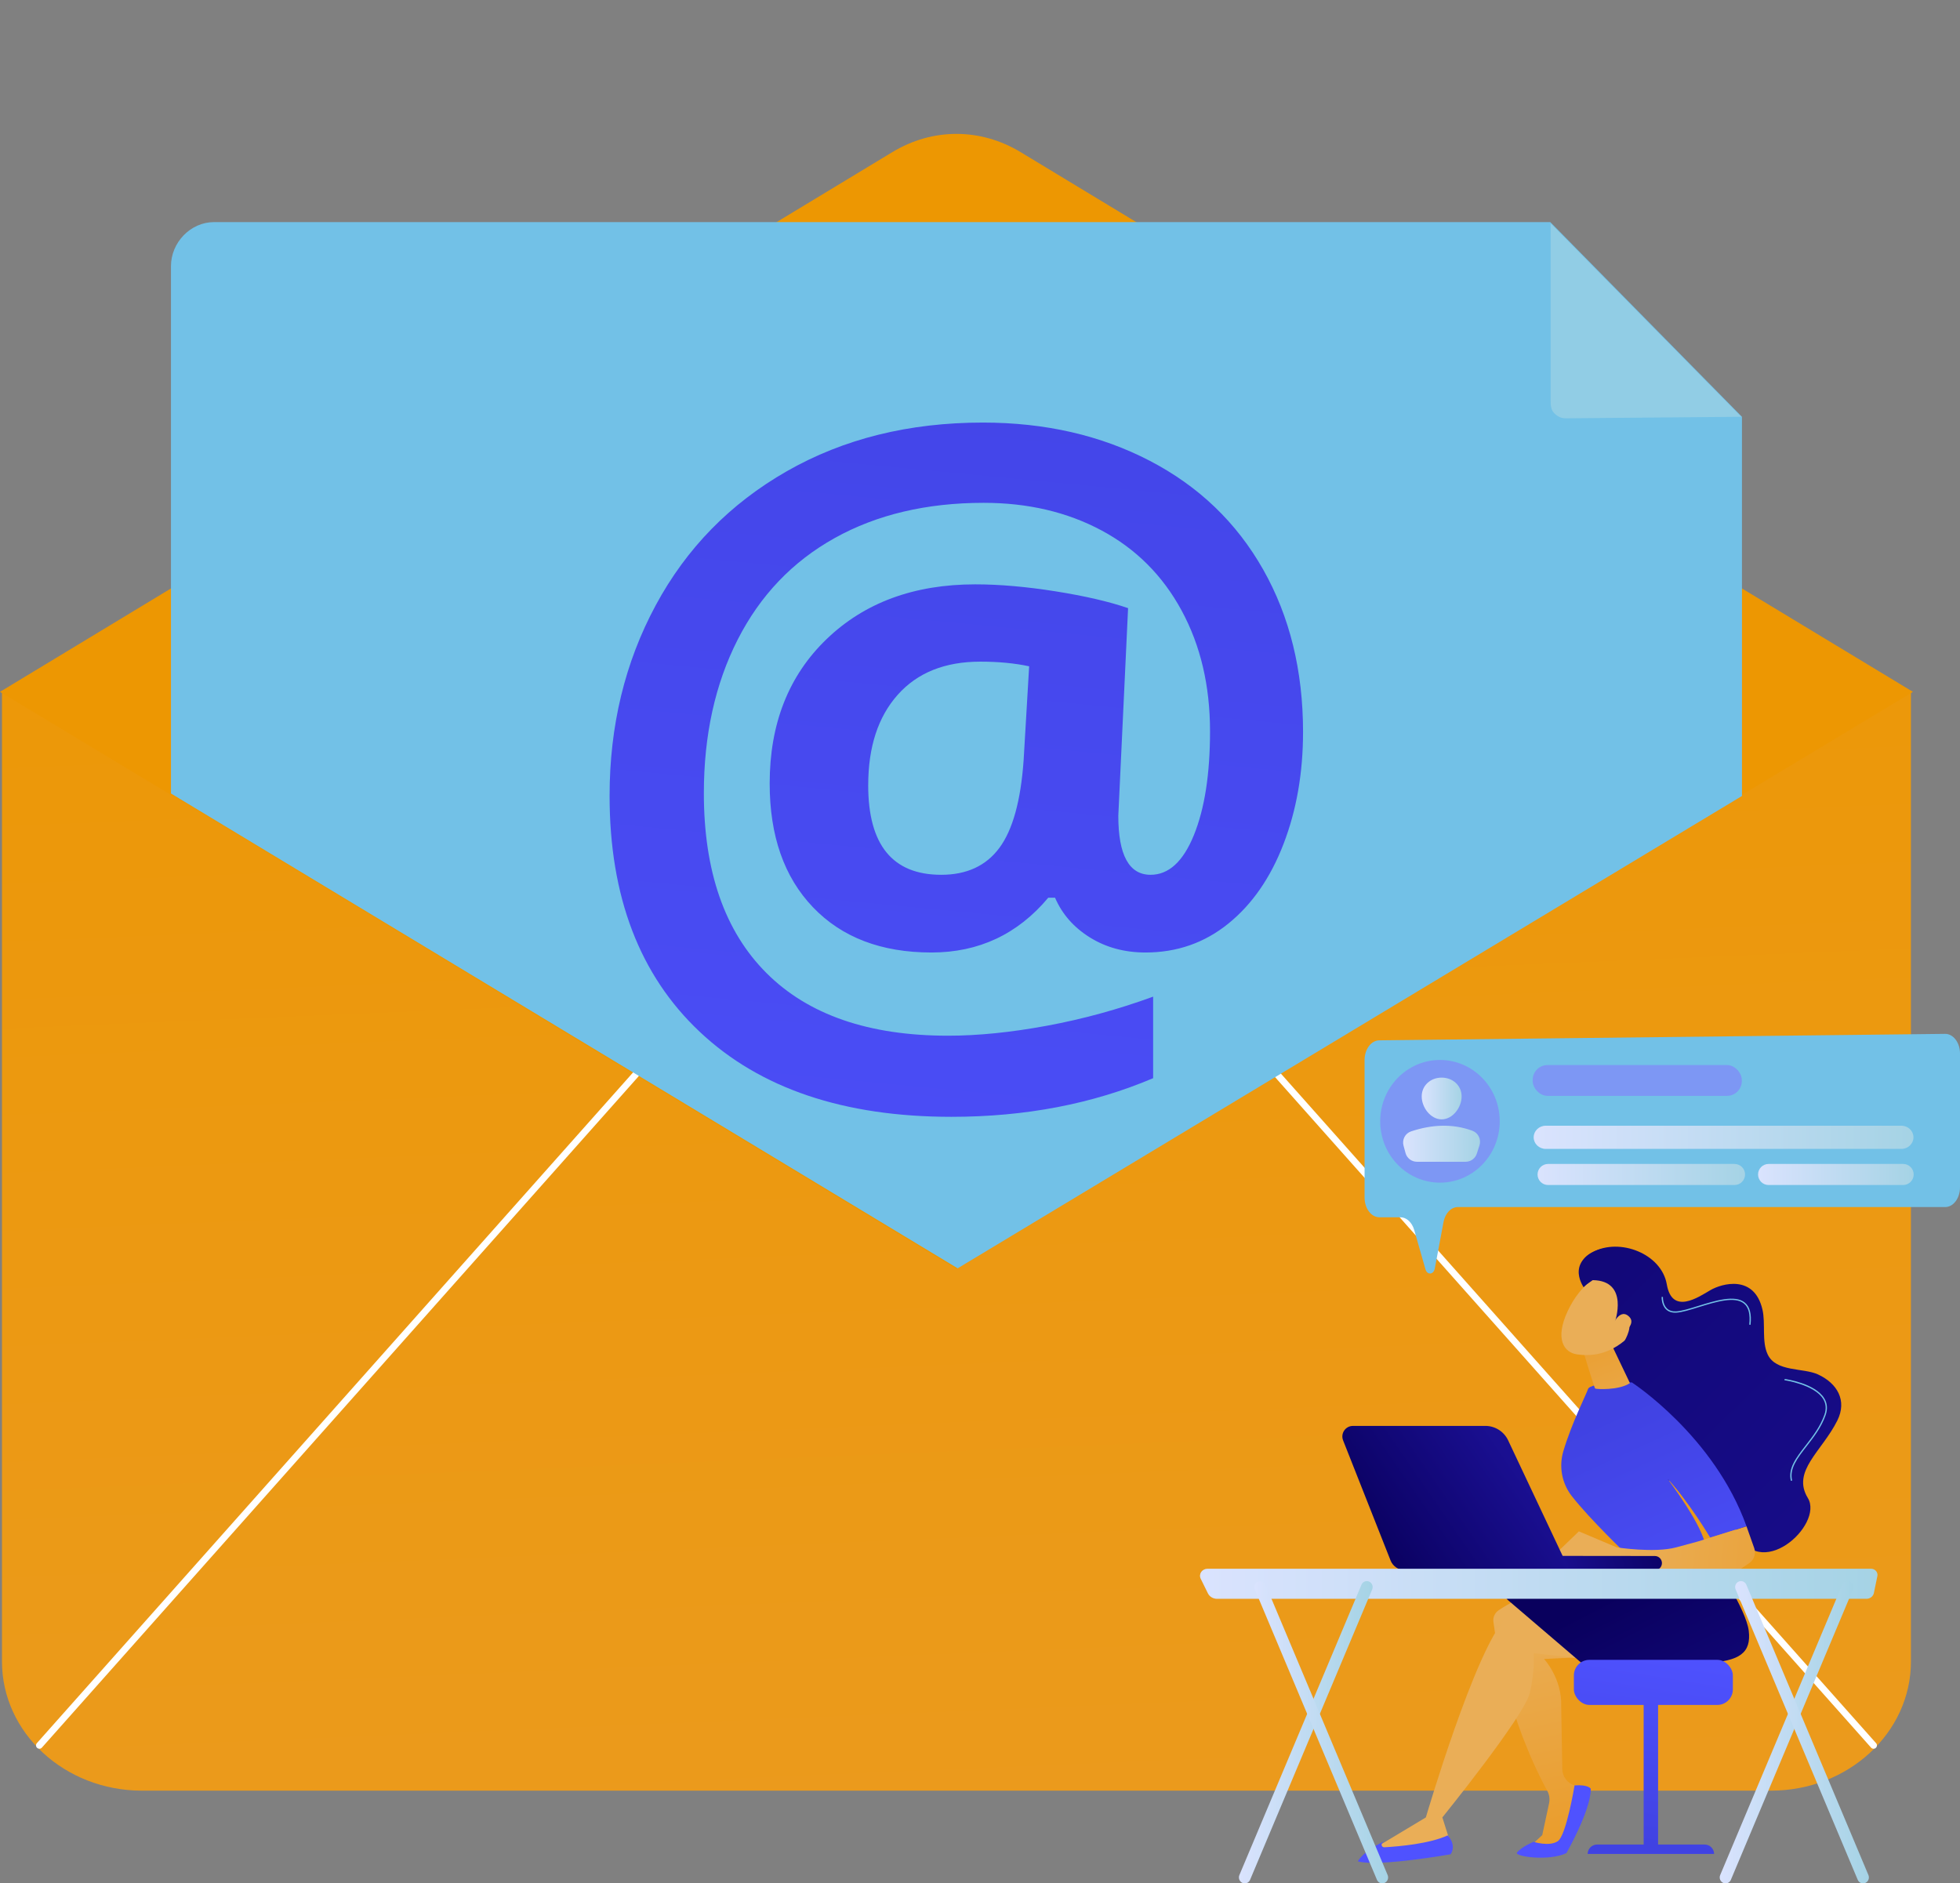 <?xml version="1.0" encoding="UTF-8"?>
<svg xmlns="http://www.w3.org/2000/svg" xmlns:xlink="http://www.w3.org/1999/xlink" viewBox="0 0 1239.44 1191.1">
  <rect x="0" y="0" width="1239.44" height="1191.1" fill="#808080" stroke="none"/>
  <defs>
    <linearGradient id="linear-gradient" x1="581.37" y1="187.36" x2="642.84" y2="1647.38" gradientUnits="userSpaceOnUse">
      <stop offset="0" stop-color="#ed9702"></stop>
      <stop offset="1" stop-color="#ea9c2a"></stop>
    </linearGradient>
    <linearGradient id="linear-gradient-2" x1="580.84" y1="-132.47" x2="640.29" y2="1279.46" gradientUnits="userSpaceOnUse">
      <stop offset="0" stop-color="#ed9702"></stop>
      <stop offset="1" stop-color="#ed9702"></stop>
    </linearGradient>
    <linearGradient id="linear-gradient-3" x1="733.81" y1="535.41" x2="1244.43" y2="1050.91" gradientUnits="userSpaceOnUse">
      <stop offset="0" stop-color="#09005d"></stop>
      <stop offset="1" stop-color="#1a0f91"></stop>
    </linearGradient>
    <linearGradient id="linear-gradient-4" x1="1001.31" y1="1166.85" x2="968.65" y2="1018.85" gradientUnits="userSpaceOnUse">
      <stop offset="0" stop-color="#ea9c2a"></stop>
      <stop offset="1" stop-color="#eaae57"></stop>
    </linearGradient>
    <linearGradient id="linear-gradient-5" x1="4802.94" y1="157.77" x2="4812.29" y2="239.57" gradientTransform="translate(-3933.96)" gradientUnits="userSpaceOnUse">
      <stop offset="0" stop-color="#4042e2"></stop>
      <stop offset="1" stop-color="#4f52ff"></stop>
    </linearGradient>
    <linearGradient id="linear-gradient-6" x1="1058.72" y1="812.3" x2="982.05" y2="998.97" xlink:href="#linear-gradient-4"></linearGradient>
    <linearGradient id="linear-gradient-7" x1="214.47" y1="1005.94" x2="293.94" y2="1161.37" gradientTransform="translate(808.21)" xlink:href="#linear-gradient-3"></linearGradient>
    <linearGradient id="linear-gradient-8" x1="4707.93" y1="168.64" x2="4717.28" y2="250.44" xlink:href="#linear-gradient-5"></linearGradient>
    <linearGradient id="linear-gradient-9" x1="4954.17" y1="892.95" x2="5026.95" y2="1051.35" xlink:href="#linear-gradient-5"></linearGradient>
    <linearGradient id="linear-gradient-10" x1="1002.87" y1="835.22" x2="1035.54" y2="915.22" xlink:href="#linear-gradient-4"></linearGradient>
    <linearGradient id="linear-gradient-11" x1="1031.25" y1="1237.58" x2="1082.58" y2="1232.25" gradientTransform="translate(-3933.96)" xlink:href="#linear-gradient-4"></linearGradient>
    <linearGradient id="linear-gradient-12" x1="740.98" y1="528.31" x2="1251.6" y2="1043.82" xlink:href="#linear-gradient-3"></linearGradient>
    <linearGradient id="linear-gradient-13" x1="1032.23" y1="1246.88" x2="1083.56" y2="1241.55" gradientTransform="translate(-3933.96)" xlink:href="#linear-gradient-4"></linearGradient>
    <linearGradient id="linear-gradient-14" x1="1181.23" y1="990.24" x2="1023.9" y2="976.24" xlink:href="#linear-gradient-4"></linearGradient>
    <linearGradient id="linear-gradient-15" x1="4970.78" y1="1166.04" x2="4990.51" y2="1041.93" xlink:href="#linear-gradient-5"></linearGradient>
    <linearGradient id="linear-gradient-16" x1="4978.7" y1="1167.3" x2="4998.43" y2="1043.19" xlink:href="#linear-gradient-5"></linearGradient>
    <linearGradient id="linear-gradient-17" x1="4963.45" y1="1164.87" x2="4983.18" y2="1040.76" xlink:href="#linear-gradient-5"></linearGradient>
    <linearGradient id="linear-gradient-18" x1="4915.82" y1="1329.17" x2="4834.83" y2="1351.37" gradientTransform="translate(-3911.85 -118.4) rotate(-2.83)" xlink:href="#linear-gradient-3"></linearGradient>
    <linearGradient id="linear-gradient-19" x1="866.42" y1="986.32" x2="956.42" y2="924.32" xlink:href="#linear-gradient-3"></linearGradient>
    <linearGradient id="linear-gradient-20" x1="758.84" y1="1001.61" x2="1187.26" y2="1001.61" gradientUnits="userSpaceOnUse">
      <stop offset="0" stop-color="#dae3fe"></stop>
      <stop offset="1" stop-color="#a5d3e5"></stop>
    </linearGradient>
    <linearGradient id="linear-gradient-21" x1="783.45" y1="1095.51" x2="868.02" y2="1095.51" xlink:href="#linear-gradient-20"></linearGradient>
    <linearGradient id="linear-gradient-22" x1="793.21" y1="1095.51" x2="877.79" y2="1095.51" xlink:href="#linear-gradient-20"></linearGradient>
    <linearGradient id="linear-gradient-23" x1="1087.49" y1="1095.51" x2="1172.06" y2="1095.51" xlink:href="#linear-gradient-20"></linearGradient>
    <linearGradient id="linear-gradient-24" x1="1097.25" y1="1095.51" x2="1181.82" y2="1095.51" xlink:href="#linear-gradient-20"></linearGradient>
    <clipPath id="clippath">
      <polygon points="51.36 467.57 605.6 802.12 1128.22 487.34 1128.22 0 94.88 0 51.36 467.57" style="fill: none;"></polygon>
    </clipPath>
    <linearGradient id="linear-gradient-25" x1="651.53" y1="-8.15" x2="546.6" y2="1090.49" gradientTransform="matrix(1,0,0,1,0,0)" xlink:href="#linear-gradient-5"></linearGradient>
    <linearGradient id="linear-gradient-26" x1="899.05" y1="694.71" x2="924.28" y2="694.71" xlink:href="#linear-gradient-20"></linearGradient>
    <linearGradient id="linear-gradient-27" x1="887.28" y1="723.33" x2="935.92" y2="723.33" xlink:href="#linear-gradient-20"></linearGradient>
    <linearGradient id="linear-gradient-28" x1="969.84" y1="719.26" x2="1210.01" y2="719.26" xlink:href="#linear-gradient-20"></linearGradient>
    <linearGradient id="linear-gradient-29" x1="972.3" y1="742.77" x2="1103.52" y2="742.77" xlink:href="#linear-gradient-20"></linearGradient>
    <linearGradient id="linear-gradient-30" x1="1111.73" y1="742.77" x2="1210.15" y2="742.77" xlink:href="#linear-gradient-20"></linearGradient>
  </defs>
  <g style="isolation: isolate;">
    <g id="Illustration">
      <g>
        <g>
          <path d="m1.25,437.3v613.43c0,45.14,39.65,81.73,88.56,81.73h1030.05c48.91,0,88.56-36.59,88.56-81.73V437.3H1.25Z" style="fill: url(#linear-gradient);"></path>
          <path d="m907.26,254.65l-261.82-158.42c-25.47-15.41-55.72-15.41-81.19,0l-261.82,158.38L0,437.54l302.42,182.48,302.42,182.48,302.42-182.68,302.42-182.28-302.42-182.89Z" style="fill: url(#linear-gradient-2);"></path>
          <g style="mix-blend-mode: soft-light;">
            <path d="m24.9,1105.95c-.5,0-1-.18-1.41-.54-.87-.78-.95-2.12-.18-2.99l377.19-424.37c.78-.87,2.12-.95,2.99-.18.87.78.95,2.12.18,2.99L26.49,1105.24c-.42.47-1,.71-1.58.71Z" style="fill: #fff;"></path>
            <path d="m1184.78,1105.95c-.58,0-1.17-.24-1.58-.71l-377.19-424.37c-.78-.87-.7-2.21.18-2.99.87-.78,2.21-.7,2.99.18l377.19,424.37c.78.87.7,2.21-.18,2.99-.4.36-.91.54-1.41.54Z" style="fill: #fff;"></path>
          </g>
        </g>
        <g>
          <g>
            <g>
              <path d="m1002.73,815.96s-12.44-14.91,4.47-24.1c16.91-9.19,43.48.89,46.84,20.44,3.36,19.55,20.16,7.94,27.49,3.66,7.33-4.28,27.79-10.08,32.98,12.21,2.06,8.83-.55,20.11,3.28,28.33,5.28,11.32,22.46,8.39,31.84,12.72,12.19,5.62,18.56,16.5,12.22,29.19-9.77,19.55-29.01,31.97-18.63,48.97,10.38,17-31.46,55.17-45.81,19.75-14.35-35.43-36.65-29.43-54.67-31.66-18.02-2.24-27.18-17.82-22.29-33.69s-1.53-25.34-8.25-32.06c-6.72-6.72-29.32-35.73-9.47-53.75Z" style="fill: url(#linear-gradient-3);"></path>
              <g>
                <path d="m976.56,1006.03s-13.56,2.1-28.82,12.3c-2.4,1.6-3.72,4.4-3.36,7.27,1.83,14.47,9.33,61.29,34.09,107.02,1.31,2.41,1.68,5.22,1.1,7.9l-4.3,20.02-7.98,7.48h20.55l13.68-37.02-5.85-1.85c-4.54-1.43-7.65-5.61-7.73-10.36l-.69-39.72c.59-17.69-10.85-29.9-10.85-29.9l32.82-1.6-32.68-41.53Z" style="fill: url(#linear-gradient-4);"></path>
                <path d="m959.29,1171.62c-1.87,2.45,20.14,5.68,31.26.32,0,0,15.42-26.82,15.42-40.63,0,0-1.22-2.82-10.28-2.18,0,0-5.18,31.76-10.64,35.32-5.47,3.56-15.29.36-15.29.36,0,0-7.71,3.2-10.47,6.81Z" style="fill: url(#linear-gradient-5);"></path>
                <path d="m1005.09,1049.73c-.17-.3-35.33-4.23-35.33-4.23,0,0,1.15,10.69-2.45,25.4-3.6,14.71-55.21,78.47-55.21,78.47l5.41,17.16c-16.73,5.83-33.19,6.76-49.39,2.97l33.54-20.13s31.39-106.97,50.62-126.06l35.24-12.19,17.57,38.61Z" style="fill: url(#linear-gradient-6);"></path>
                <path d="m1083.93,987.49s20.26,30.13,21.92,43.87c1.66,13.74-5.55,19.33-26.8,20.25-21.25.92-77.99.91-77.99.91l-48.42-41.38s35.29-12.59,44.46-16.15c9.18-3.56,86.83-7.49,86.83-7.49Z" style="fill: url(#linear-gradient-7);"></path>
                <path d="m915.47,1160.76s5.83,5.64,1.89,11.92c0,0-46.16,8.18-58.69,4.47,0,0,2.6-5.94,16.71-12.7l-1.04.8c-1.32,1.01-.54,3.12,1.11,3.02,9.3-.53,28.54-2.23,40.01-7.52Z" style="fill: url(#linear-gradient-8);"></path>
              </g>
              <path d="m1029.15,983.5s-23.59-22.46-35.2-37.34c-6.28-8.04-8.25-18.63-5.34-28.41,5.3-17.86,14.72-36.36,15.58-39.23,1.32-4.41,27.76-4.23,27.76-4.23,0,0,52.04,33.78,72.49,90.99l-22.96,7.15s-13.59-22.8-27.01-37.29c0,0,23.23,30.69,24.05,43.25l-49.36,5.1Z" style="fill: url(#linear-gradient-9);"></path>
              <path d="m1000.99,853.86c.28.92,7.18,23.8,7.72,24.28.54.47,15.14,1.26,22.01-3.44l-11.66-24.4-18.07,3.56Z" style="fill: url(#linear-gradient-10);"></path>
              <path d="m1012.33,805.8s-12.46,5.26-20.93,23.27c-8.47,18.01-2.15,26.32,5.8,27.46,7.95,1.14,19.83.97,32.41-10.67,12.57-11.63-1.07-46.31-17.27-40.07Z" style="fill: url(#linear-gradient-11);"></path>
              <path d="m1021.15,836.25s9.4-26.35-13.96-26.66l-5.5,3.84s-8.57-14.61,5.5-21.58c14.07-6.97,35.06-.76,41.04,18.19,5.99,18.95,2.48,31.19-7.48,40.26-9.96,9.07-14.06-1.21-14.06-1.21,0,0,5.42-8.48,3.22-13.02-2.21-4.54-7.3.94-7.3.94l-1.46-.75Z" style="fill: url(#linear-gradient-12);"></path>
              <path d="m1018.67,840.46s4.75-13.57,11.1-8.17c6.34,5.4-5.15,12.54-9.65,14.85l-1.44-6.68Z" style="fill: url(#linear-gradient-13);"></path>
              <path d="m981.1,985.17l17.33-16.7,23.97,10.13s23.86,3.7,37.52,0l13.66-3.7,30.86-9.61,4.85,13.7c1.23,3.48,0,7.34-3.01,9.48-2.67,1.9-5.8,3.98-7.79,4.86-4.06,1.78-100.19-1.23-100.19-1.23l-17.19-6.92Z" style="fill: url(#linear-gradient-14);"></path>
            </g>
            <g style="mix-blend-mode: soft-light;">
              <path d="m1106.99,837.85l-.82-.09c.71-6.55-.38-10.92-3.33-13.35-5.85-4.82-17.99-1.05-28.7,2.28-5.43,1.69-10.55,3.28-14.14,3.47-2.75.15-4.95-.58-6.54-2.17-2.91-2.91-2.7-7.61-2.69-7.81l.82.04s-.2,4.54,2.45,7.19c1.42,1.41,3.41,2.06,5.91,1.93,3.49-.19,8.56-1.76,13.94-3.43,10.91-3.39,23.27-7.23,29.47-2.13,3.18,2.62,4.37,7.23,3.63,14.07Z" style="fill: #72c1e7;"></path>
            </g>
            <g style="mix-blend-mode: soft-light;">
              <path d="m1132.5,936.55c-1.93-7.93,3.28-14.63,9.31-22.39,4.34-5.58,9.26-11.91,11.9-19.51,1.26-3.63.99-6.96-.81-9.9-5.62-9.16-24.26-11.83-24.44-11.86l.11-.82c.78.11,19.21,2.75,25.03,12.24,1.93,3.16,2.23,6.72.89,10.6-2.68,7.73-7.65,14.11-12.03,19.75-5.9,7.59-11,14.15-9.16,21.69l-.8.19Z" style="fill: #72c1e7;"></path>
            </g>
          </g>
          <g>
            <rect x="1039.39" y="1071.85" width="9.13" height="98.72" style="fill: url(#linear-gradient-15);"></rect>
            <path d="m1083.93,1172.48h-79.95c0-3.28,2.66-5.94,5.94-5.94h68.07c3.28,0,5.94,2.66,5.94,5.94h0Z" style="fill: url(#linear-gradient-16);"></path>
            <rect x="995.27" y="1049.73" width="100.53" height="28.51" rx="9.82" ry="9.82" style="fill: url(#linear-gradient-17);"></rect>
          </g>
          <g>
            <path d="m1046.68,993.04c-.08,0-.15,0-.23,0l-100.53-.11c-2.48,0-4.5-2.02-4.49-4.5,0-2.49,2.03-4.54,4.5-4.49l100.53.11c2.48,0,4.5,2.02,4.49,4.5,0,2.41-1.9,4.37-4.27,4.49Z" style="fill: url(#linear-gradient-18);"></path>
            <path d="m855.55,901.77h83.72c6.18,0,11.8,3.56,14.43,9.15l38.7,82.07h-104.04c-3.98,0-7.56-2.43-9.02-6.13l-30.01-75.94c-1.73-4.39,1.5-9.14,6.22-9.14Z" style="fill: url(#linear-gradient-19);"></path>
          </g>
          <g>
            <path d="m1187.19,996.72c.24-1.14-.09-2.32-.87-3.21-.79-.9-1.96-1.41-3.2-1.41h-419.5c-1.63,0-3.14.78-4.02,2.06-.88,1.29-1,2.9-.31,4.29l4.55,9.22c1.04,2.11,3.3,3.46,5.78,3.46h410.63c2.31,0,4.29-1.53,4.73-3.66l2.22-10.75Z" style="fill: url(#linear-gradient-20);"></path>
            <g>
              <path d="m787.13,1191.1c-.49,0-.98-.1-1.45-.31-1.87-.82-2.73-3.04-1.93-4.95l77.21-183.64c.8-1.91,2.97-2.79,4.84-1.97,1.87.82,2.73,3.04,1.93,4.95l-77.21,183.64c-.6,1.43-1.96,2.28-3.38,2.28Z" style="fill: url(#linear-gradient-21);"></path>
              <path d="m874.11,1191.1c-1.43,0-2.78-.85-3.38-2.28l-77.21-183.64c-.8-1.91.06-4.13,1.93-4.95,1.87-.82,4.03.06,4.84,1.97l77.21,183.64c.8,1.91-.06,4.13-1.93,4.95-.47.21-.97.31-1.45.31Z" style="fill: url(#linear-gradient-22);"></path>
              <path d="m1091.17,1191.1c-.49,0-.98-.1-1.45-.31-1.87-.82-2.73-3.04-1.93-4.95l77.21-183.64c.8-1.91,2.97-2.79,4.84-1.97,1.87.82,2.73,3.04,1.93,4.95l-77.21,183.64c-.6,1.43-1.96,2.28-3.38,2.28Z" style="fill: url(#linear-gradient-23);"></path>
              <path d="m1178.14,1191.1c-1.43,0-2.78-.85-3.38-2.28l-77.21-183.64c-.8-1.91.06-4.13,1.93-4.95,1.87-.82,4.03.06,4.84,1.97l77.21,183.64c.8,1.91-.06,4.13-1.93,4.95-.47.21-.97.31-1.45.31Z" style="fill: url(#linear-gradient-24);"></path>
            </g>
          </g>
        </g>
        <g style="clip-path: url(#clippath);">
          <g>
            <g>
              <path d="m980.34,140.46H135.36c-14.9,0-27.24,12.93-27.24,27.83v685.73h993.44V263.59l-121.22-123.14Z" style="fill: #72c1e7;"></path>
              <path d="m1101.09,263.59l-110.88.96c-2.94.03-5.24-1.12-7.33-3.19-2.09-2.08-2.3-4.9-2.3-7.83v-112.23l120.5,122.29Z" style="fill: #91cde5;"></path>
            </g>
            <path d="m824,463.01c0,25.78-4.12,49.37-12.35,70.76-8.23,21.39-19.87,38.18-34.91,50.35s-32.49,18.26-52.36,18.26c-13.25,0-24.97-3.18-35.18-9.53-10.2-6.36-17.54-14.72-22.02-25.11h-4.3c-19.33,23.09-43.95,34.64-73.85,34.64-31.69,0-56.66-9.53-74.92-28.6-18.26-19.07-27.39-45.16-27.39-78.28,0-37.77,11.99-68.21,35.98-91.3,23.99-23.09,55.32-34.64,93.99-34.64,15.4,0,32.36,1.48,50.89,4.43,18.53,2.95,33.79,6.49,45.78,10.61l-6.18,131.31c0,24.88,6.8,37.33,20.41,37.33,11.46,0,20.59-8.37,27.39-25.11,6.8-16.74,10.2-38.62,10.2-65.66,0-28.82-6-54.29-17.99-76.4-11.99-22.11-28.87-38.98-50.62-50.62-21.75-11.64-46.59-17.45-74.52-17.45-36.16,0-67.58,7.43-94.25,22.29-26.67,14.86-47.13,36.3-61.36,64.31-14.23,28.02-21.35,60.37-21.35,97.07,0,49.41,13.2,87.32,39.61,113.72,26.41,26.41,64.67,39.61,114.8,39.61,18.98,0,39.83-2.1,62.57-6.31,22.74-4.21,45.11-10.34,67.13-18.39v51.56c-38.31,16.29-80.83,24.44-127.55,24.44-68.03,0-121.06-17.9-159.11-53.71-38.04-35.8-57.06-85.57-57.06-149.3,0-44.22,9.71-84.36,29.14-120.44,19.42-36.07,47.08-64.36,82.98-84.86,35.89-20.5,77.2-30.75,123.93-30.75,39.38,0,74.56,8.06,105.53,24.17,30.97,16.11,54.87,39.03,71.7,68.74,16.83,29.72,25.24,64,25.24,102.85Zm-274.98,33.57c0,37.77,15.4,56.66,46.19,56.66,16.11,0,28.37-5.68,36.79-17.05,8.41-11.37,13.52-29.85,15.31-55.45l3.49-59.35c-9.13-1.97-19.42-2.95-30.88-2.95-22.38,0-39.79,6.98-52.23,20.95-12.44,13.96-18.66,33.03-18.66,57.2Z" style="fill: url(#linear-gradient-25);"></path>
          </g>
        </g>
        <g>
          <path d="m1239.44,666.32v84.58c0,6.89-4.2,12.48-9.38,12.48h-308.12c-4.3,0-8.06,3.9-9.1,9.45l-5.53,29.45c-.73,3.91-4.81,4.23-5.89.47l-7.12-24.88c-1.39-4.84-4.87-8.04-8.77-8.04h-13.24c-5.18,0-9.38-5.59-9.38-12.48v-86.94c0-6.85,4.15-12.42,9.3-12.48l357.78-4.09c5.21-.06,9.46,5.54,9.46,12.48Z" style="fill: #72c1e7;"></path>
          <g>
            <ellipse cx="910.59" cy="709.14" rx="37.79" ry="38.79" style="fill: #7d97f4;"></ellipse>
            <g>
              <path d="m924.28,693.42c0,6.97-5.65,14.49-12.62,14.49s-12.62-7.52-12.62-14.49,5.65-11.91,12.62-11.91,12.62,4.94,12.62,11.91Z" style="fill: url(#linear-gradient-26);"></path>
              <path d="m896.01,734.73h30.8c3.24,0,6.11-2.09,7.1-5.18l1.66-5.18c1.21-3.79-.76-7.9-4.5-9.27-12.53-4.58-25.49-3.99-38.77.42-3.72,1.24-5.78,5.22-4.76,9l1.28,4.7c.88,3.25,3.83,5.5,7.19,5.5Z" style="fill: url(#linear-gradient-27);"></path>
            </g>
          </g>
          <g>
            <path d="m1210.01,719.26c0,4.05-3.42,7.33-7.64,7.33h-224.89c-4.22,0-7.64-3.28-7.64-7.33h0c0-4.05,3.42-7.33,7.64-7.33h224.89c4.22,0,7.64,3.28,7.64,7.33h0Z" style="fill: url(#linear-gradient-28);"></path>
            <path d="m1103.52,742.77c0,3.68-2.98,6.66-6.66,6.66h-117.9c-3.68,0-6.66-2.98-6.66-6.66h0c0-3.68,2.98-6.66,6.66-6.66h117.9c3.68,0,6.66,2.98,6.66,6.66h0Z" style="fill: url(#linear-gradient-29);"></path>
            <path d="m1210.15,742.77c0,3.68-2.98,6.66-6.66,6.66h-85.09c-3.68,0-6.66-2.98-6.66-6.66h0c0-3.68,2.98-6.66,6.66-6.66h85.09c3.68,0,6.66,2.98,6.66,6.66h0Z" style="fill: url(#linear-gradient-30);"></path>
          </g>
          <rect x="969.22" y="673.57" width="132.25" height="19.48" rx="9.36" ry="9.36" style="fill: #7d97f4;"></rect>
        </g>
      </g>
    </g>
  </g>
</svg>
